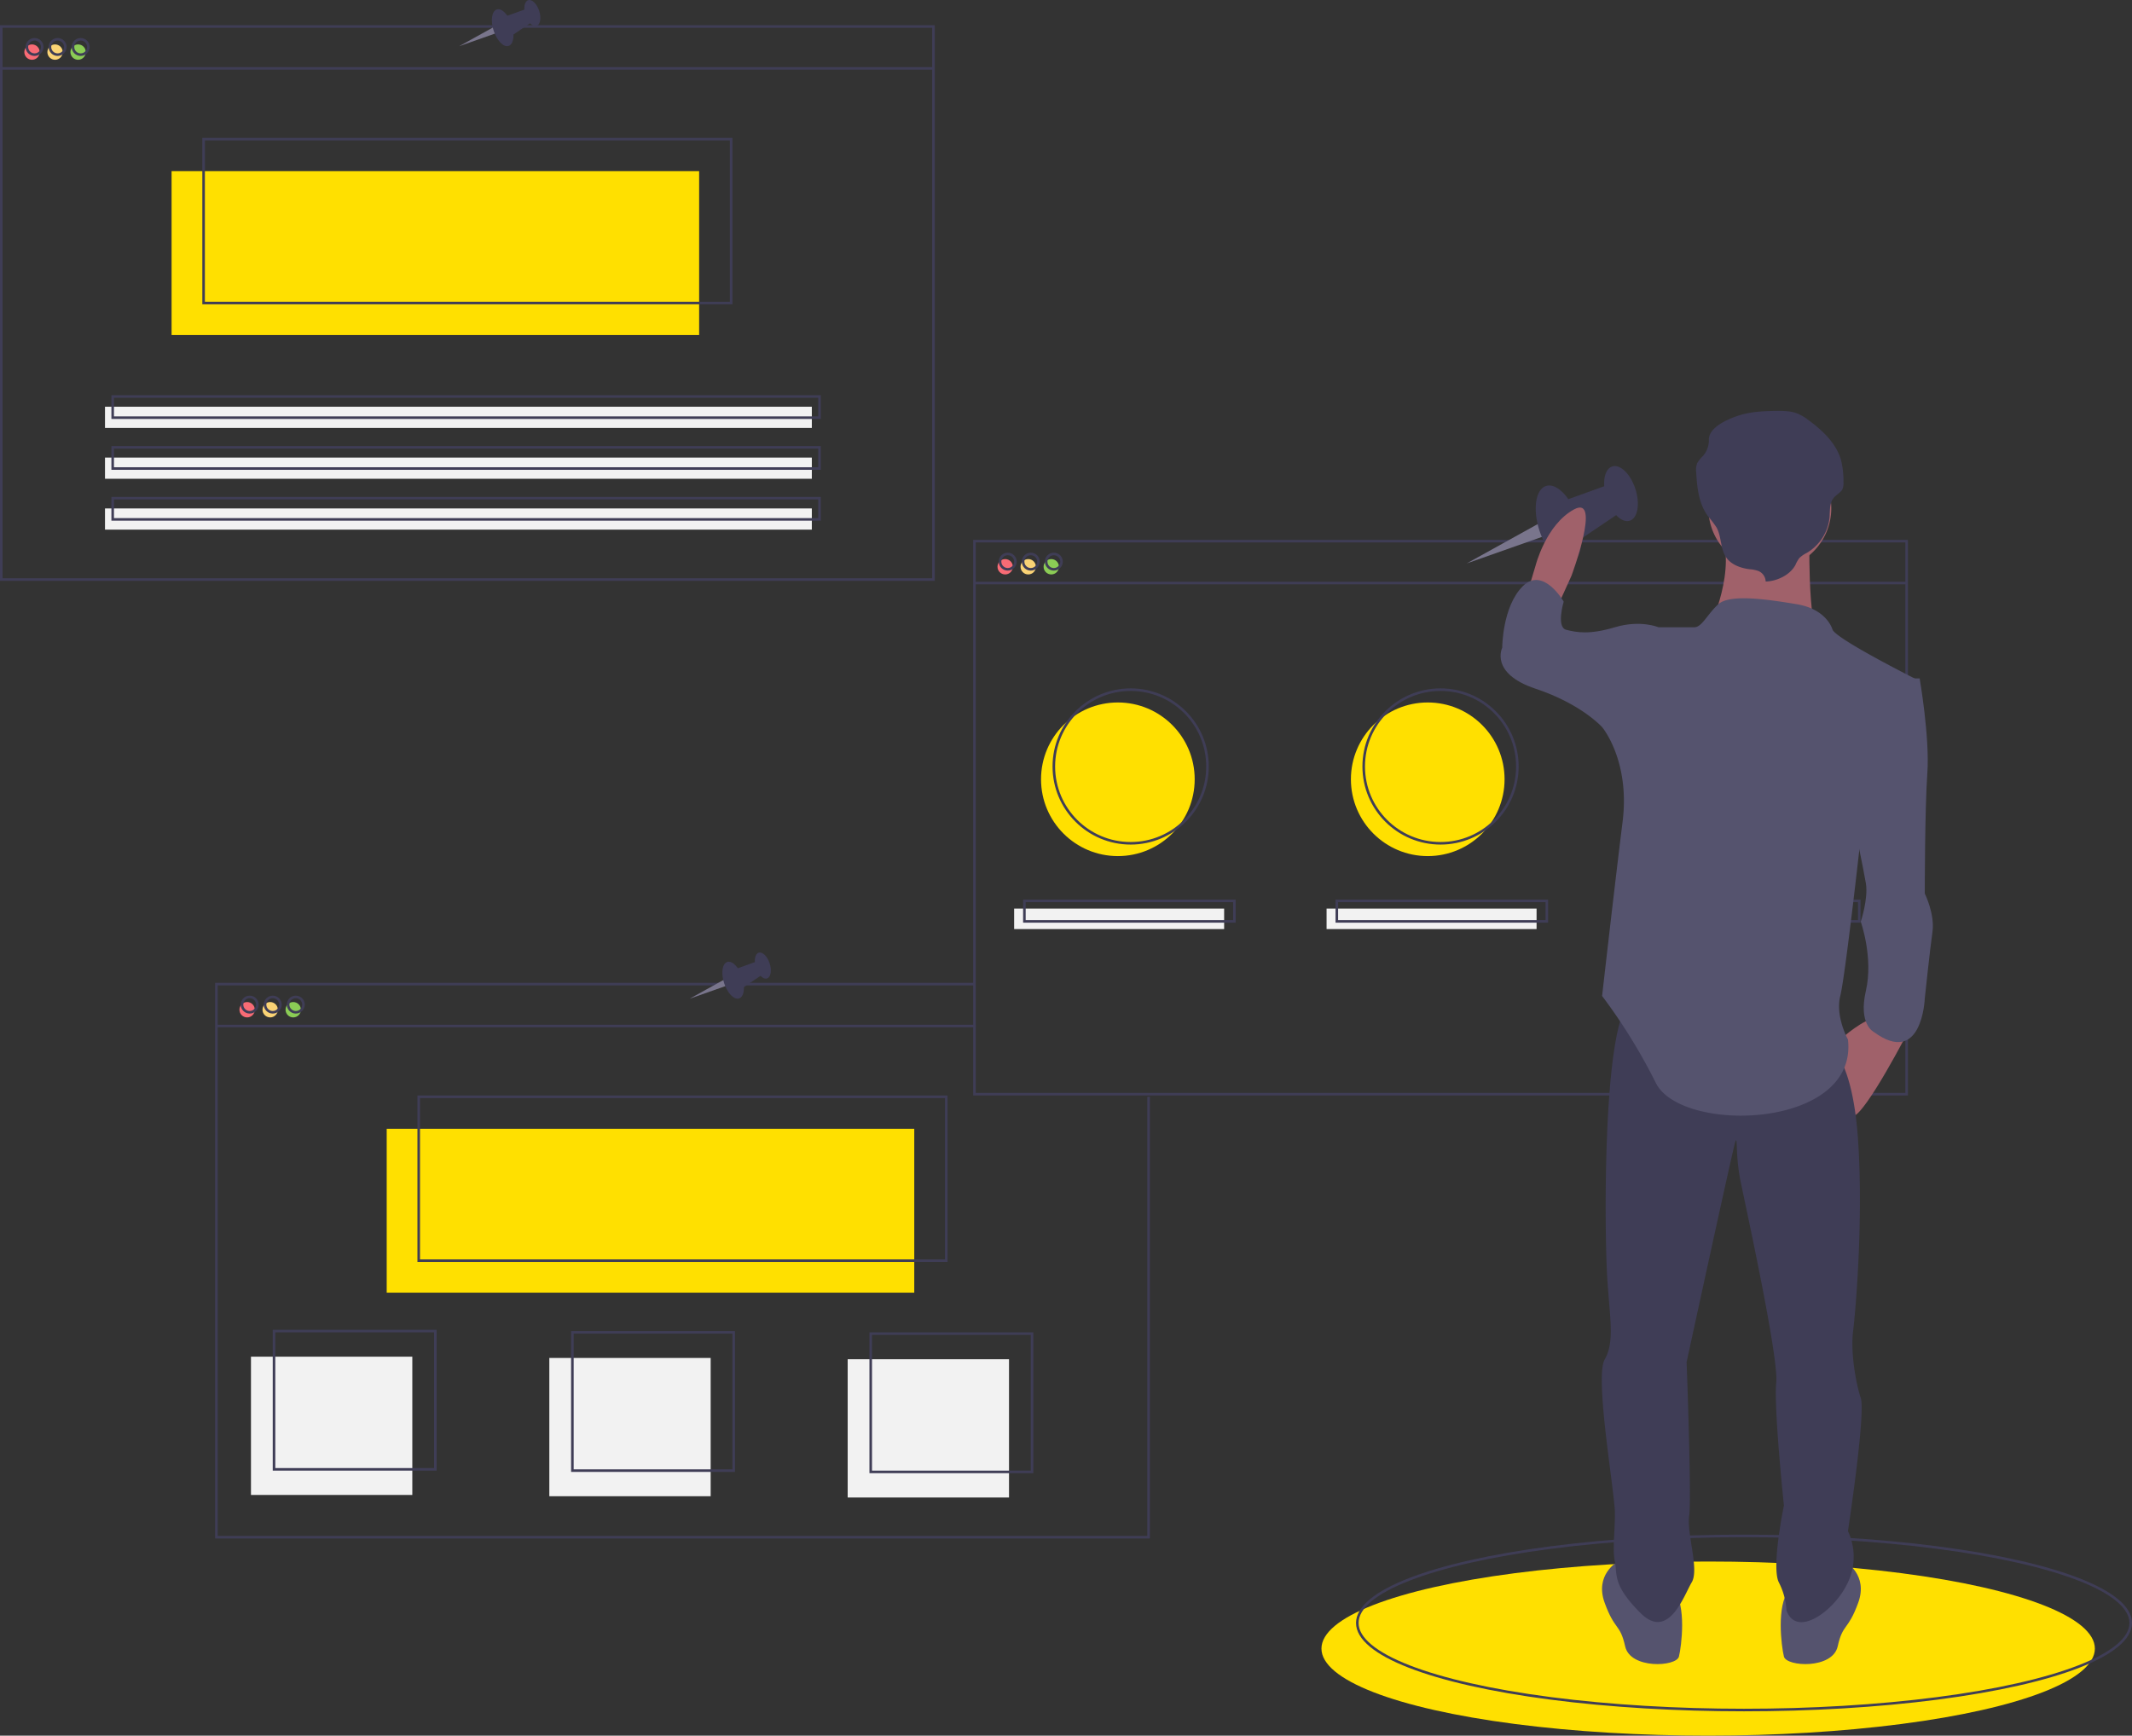<svg id="e66cdcae-b662-46fb-b424-18ba1a805fb0" data-name="Layer 1" xmlns="http://www.w3.org/2000/svg" width="832.5" height="677.845" viewBox="0 0 832.5 677.845"><rect x="0" y="0" width="832.5" height="677.845" fill="#333333" stroke="none"/><title>bookmarks</title><ellipse cx="667" cy="643.845" rx="151" ry="34" fill="#ffe000"/><ellipse cx="681" cy="633.845" rx="151" ry="34" fill="none" stroke="#3f3d56" stroke-miterlimit="10"/><circle cx="436.5" cy="304.345" r="30" fill="#ffe000"/><circle cx="557.5" cy="304.345" r="30" fill="#ffe000"/><circle cx="678.5" cy="304.345" r="30" fill="#ffe000"/><circle cx="12.5" cy="20.345" r="3" fill="#f86b75"/><circle cx="21.5" cy="20.345" r="3" fill="#fad375"/><circle cx="30.5" cy="20.345" r="3" fill="#8bcc55"/><rect x="67" y="66.845" width="206" height="64" fill="#ffe000"/><rect x="0.5" y="10.345" width="364" height="216" fill="none" stroke="#3f3d56" stroke-miterlimit="10"/><line x1="0.5" y1="26.703" x2="364.5" y2="26.703" fill="none" stroke="#3f3d56" stroke-miterlimit="10"/><circle cx="13.5" cy="18.345" r="3" fill="none" stroke="#3f3d56" stroke-miterlimit="10"/><circle cx="22.5" cy="18.345" r="3" fill="none" stroke="#3f3d56" stroke-miterlimit="10"/><circle cx="31.5" cy="18.345" r="3" fill="none" stroke="#3f3d56" stroke-miterlimit="10"/><rect x="79.5" y="54.345" width="206" height="64" fill="none" stroke="#3f3d56" stroke-miterlimit="10"/><rect x="41" y="158.845" width="276" height="8.276" fill="#f2f2f2"/><rect x="41" y="178.707" width="276" height="8.276" fill="#f2f2f2"/><rect x="41" y="198.569" width="276" height="8.276" fill="#f2f2f2"/><rect x="44" y="154.845" width="276" height="8.276" fill="none" stroke="#3f3d56" stroke-miterlimit="10"/><rect x="44" y="174.707" width="276" height="8.276" fill="none" stroke="#3f3d56" stroke-miterlimit="10"/><rect x="44" y="194.569" width="276" height="8.276" fill="none" stroke="#3f3d56" stroke-miterlimit="10"/><circle cx="96.5" cy="394.345" r="3" fill="#f86b75"/><circle cx="105.5" cy="394.345" r="3" fill="#fad375"/><circle cx="114.5" cy="394.345" r="3" fill="#8bcc55"/><rect x="151" y="440.845" width="206" height="64" fill="#ffe000"/><polyline points="448.5 428.345 448.5 600.345 84.5 600.345 84.5 384.345 380.5 384.345" fill="none" stroke="#3f3d56" stroke-miterlimit="10"/><line x1="84.5" y1="400.703" x2="381" y2="400.703" fill="none" stroke="#3f3d56" stroke-miterlimit="10"/><circle cx="97.5" cy="392.345" r="3" fill="none" stroke="#3f3d56" stroke-miterlimit="10"/><circle cx="106.5" cy="392.345" r="3" fill="none" stroke="#3f3d56" stroke-miterlimit="10"/><circle cx="115.5" cy="392.345" r="3" fill="none" stroke="#3f3d56" stroke-miterlimit="10"/><rect x="163.5" y="428.345" width="206" height="64" fill="none" stroke="#3f3d56" stroke-miterlimit="10"/><circle cx="392.5" cy="221.345" r="3" fill="#f86b75"/><circle cx="401.5" cy="221.345" r="3" fill="#fad375"/><circle cx="410.5" cy="221.345" r="3" fill="#8bcc55"/><rect x="380.5" y="211.345" width="364" height="216" fill="none" stroke="#3f3d56" stroke-miterlimit="10"/><line x1="380.5" y1="227.703" x2="744.5" y2="227.703" fill="none" stroke="#3f3d56" stroke-miterlimit="10"/><circle cx="393.5" cy="219.345" r="3" fill="none" stroke="#3f3d56" stroke-miterlimit="10"/><circle cx="402.5" cy="219.345" r="3" fill="none" stroke="#3f3d56" stroke-miterlimit="10"/><circle cx="411.5" cy="219.345" r="3" fill="none" stroke="#3f3d56" stroke-miterlimit="10"/><circle cx="441.5" cy="299.345" r="30" fill="none" stroke="#3f3d56" stroke-miterlimit="10"/><circle cx="562.5" cy="299.345" r="30" fill="none" stroke="#3f3d56" stroke-miterlimit="10"/><circle cx="683.5" cy="299.345" r="30" fill="none" stroke="#3f3d56" stroke-miterlimit="10"/><rect x="396" y="354.845" width="82" height="8" fill="#f2f2f2"/><rect x="518" y="354.845" width="82" height="8" fill="#f2f2f2"/><rect x="640" y="354.845" width="82" height="8" fill="#f2f2f2"/><rect x="400" y="351.845" width="82" height="8" fill="none" stroke="#3f3d56" stroke-miterlimit="10"/><rect x="522" y="351.845" width="82" height="8" fill="none" stroke="#3f3d56" stroke-miterlimit="10"/><rect x="644" y="351.845" width="82" height="8" fill="none" stroke="#3f3d56" stroke-miterlimit="10"/><rect x="98" y="529.845" width="63" height="54" fill="#f2f2f2"/><rect x="214.5" y="530.345" width="63" height="54" fill="#f2f2f2"/><rect x="331" y="530.845" width="63" height="54" fill="#f2f2f2"/><rect x="107" y="519.845" width="63" height="54" fill="none" stroke="#3f3d56" stroke-miterlimit="10"/><rect x="223.5" y="520.345" width="63" height="54" fill="none" stroke="#3f3d56" stroke-miterlimit="10"/><rect x="340" y="520.845" width="63" height="54" fill="none" stroke="#3f3d56" stroke-miterlimit="10"/><polygon points="600.786 204.492 572.726 220.039 602.65 209.483 600.786 204.492" fill="#79758c"/><ellipse cx="792.31" cy="315.866" rx="7.829" ry="15.772" transform="translate(-242.574 149.134) rotate(-17.994)" fill="#3f3d56"/><ellipse cx="816.715" cy="303.839" rx="5.906" ry="11.137" transform="translate(-237.665 156.085) rotate(-17.994)" fill="#3f3d56"/><polygon points="610.365 195.681 628.977 188.961 632.933 199.919 614.919 212.087 610.365 195.681" fill="#3f3d56"/><path d="M792.335,347.046l5-11s12-32,1-26-15,22-15,22l-3,10Z" transform="translate(-183.75 -111.078)" fill="#a0616a"/><path d="M929.335,513.046s-17,33-22,34-5-30-5-30,10-9,14-8S929.335,513.046,929.335,513.046Z" transform="translate(-183.75 -111.078)" fill="#a0616a"/><path d="M904.335,721.046s9,5,5,16-6,8-8,17-20,8-21,4-3-20,2-26S904.335,721.046,904.335,721.046Z" transform="translate(-183.75 -111.078)" fill="#55536e"/><path d="M815.335,721.046s-9,5-5,16,6,8,8,17,20,8,21,4,3-20-2-26S815.335,721.046,815.335,721.046Z" transform="translate(-183.75 -111.078)" fill="#55536e"/><path d="M899.335,521.046s8,5,10,36-1,66-2,74,1,20,3,26-5,52-5,52a23.433,23.433,0,0,1,0,20c-5,11-20,22-24,11a27.131,27.131,0,0,0-3-11c-3-6,2-30,2-30s-4-38-3-48-12-69-14-79-1-18-2-15-19,86-19,86,2,53,1,60,4,21,1,26-9,23-20,12-9-15-10-20,0-11,0-19-8-53-4-60,2-16,1-32-2-93,8-107S899.335,521.046,899.335,521.046Z" transform="translate(-183.75 -111.078)" fill="#3f3d56"/><circle cx="691.085" cy="198.469" r="24" fill="#a0616a"/><path d="M890.335,319.046s-1,36,4,42-43-5-43-5,11-23,4-38S890.335,319.046,890.335,319.046Z" transform="translate(-183.75 -111.078)" fill="#a0616a"/><path d="M899.335,357.046s-2-8-14-10-26.191-4-30.595,0-6.405,9-9.405,9h-14l-22,39s11,13,8,37-8,68-8,68a219.995,219.995,0,0,1,21,34c10,20,79,18,75-17,0,0-5-9-3-17s8-62,8-62l23-61S901.335,361.046,899.335,357.046Z" transform="translate(-183.75 -111.078)" fill="#55536e"/><path d="M926.335,376.046h7s4,23,3,37-1,47-1,47,4,8,3,15-3,26-3,26-1,27-20,13c0,0-6-3-3-16s-2-27-2-27,3-9,2-15-5-25-5-25Z" transform="translate(-183.75 -111.078)" fill="#55536e"/><path d="M836.335,359.046l-5-3s-7-3-17,0-15,2-19,1-1-11-1-11-8-14-16-6-8,24-8,24-5,10,13,16,26,15,26,15h20Z" transform="translate(-183.75 -111.078)" fill="#55536e"/><path d="M873.208,338.194a4.636,4.636,0,0,0-2.875-4.13,13.109,13.109,0,0,0-3.417-.675c-3.405-.439-6.908-1.688-8.892-4.289-2.641-3.464-1.919-8.309-4.036-12.07a41.86,41.86,0,0,0-3.227-4.24c-3.694-4.944-4.345-11.255-4.682-17.26a7.41,7.41,0,0,1,.407-3.606,13.863,13.863,0,0,1,2.282-2.816,9.352,9.352,0,0,0,2.262-6.241c-.108-4.651,6.546-7.776,11.259-9.382s9.823-1.862,14.844-1.93c2.886-.039,5.865-.005,8.518,1.049a19.607,19.607,0,0,1,4.271,2.543c5.56,4.07,10.782,9.073,12.648,15.406a33.311,33.311,0,0,1,1.013,8.848,5.791,5.791,0,0,1-.396,2.723c-.667,1.342-2.24,2.068-3.257,3.206-1.899,2.125-1.561,5.2-1.802,7.95a18.21,18.21,0,0,1-8.944,13.773,11.406,11.406,0,0,0-2.797,1.934,12.279,12.279,0,0,0-1.543,2.693C882.845,335.517,877.805,338.058,873.208,338.194Z" transform="translate(-183.75 -111.078)" fill="#3f3d56"/><polygon points="192.598 10.671 179.278 18.05 193.483 13.04 192.598 10.671" fill="#79758c"/><ellipse cx="380.038" cy="121.889" rx="3.716" ry="7.487" transform="translate(-202.816 12.286) rotate(-17.994)" fill="#3f3d56"/><ellipse cx="391.623" cy="116.18" rx="2.804" ry="5.286" transform="translate(-200.485 15.586) rotate(-17.994)" fill="#3f3d56"/><polygon points="197.145 6.488 205.98 3.299 207.858 8.5 199.307 14.276 197.145 6.488" fill="#3f3d56"/><polygon points="282.598 382.671 269.278 390.05 283.483 385.04 282.598 382.671" fill="#79758c"/><ellipse cx="470.038" cy="493.889" rx="3.716" ry="7.487" transform="translate(-313.332 58.285) rotate(-17.994)" fill="#3f3d56"/><ellipse cx="481.623" cy="488.18" rx="2.804" ry="5.286" transform="translate(-311.002 61.584) rotate(-17.994)" fill="#3f3d56"/><polygon points="287.145 378.488 295.98 375.299 297.858 380.5 289.307 386.276 287.145 378.488" fill="#3f3d56"/></svg>